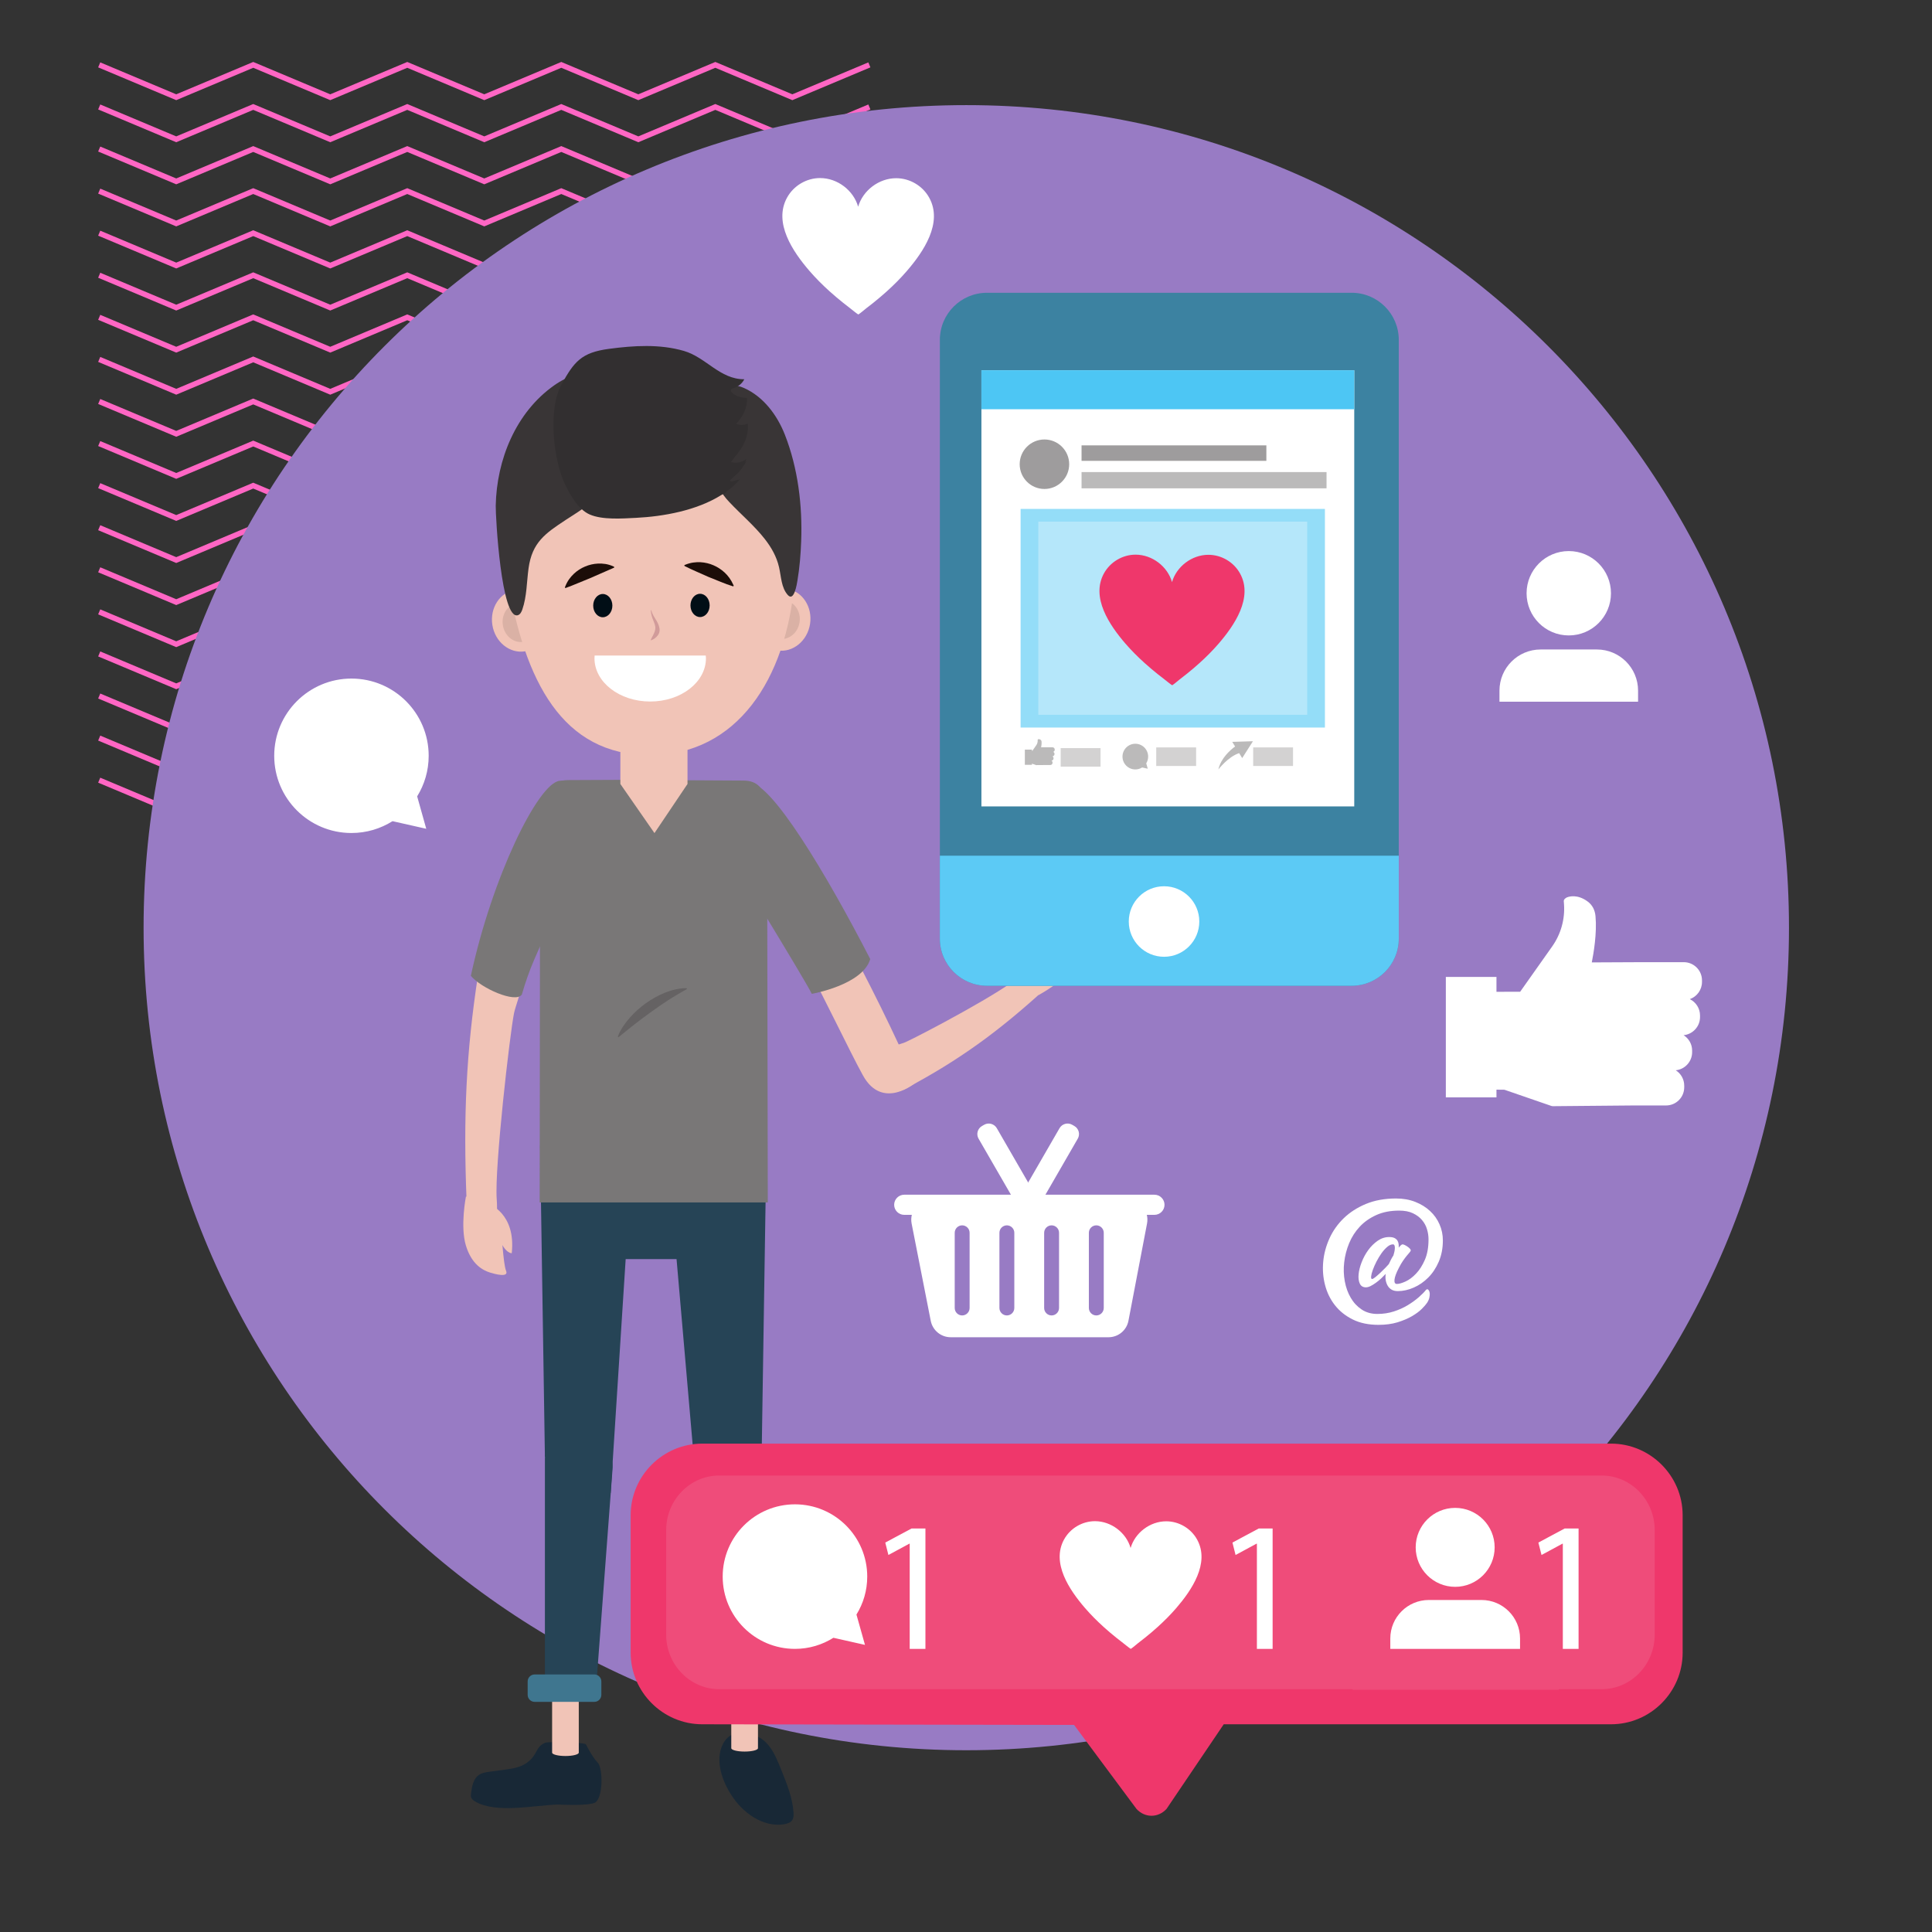 <?xml version="1.0" encoding="UTF-8"?> <svg xmlns="http://www.w3.org/2000/svg" xmlns:xlink="http://www.w3.org/1999/xlink" width="600" zoomAndPan="magnify" viewBox="0 0 450 450" height="600" preserveAspectRatio="xMidYMid meet"><rect x="0" y="0" width="450" height="450" fill="#333333" stroke="none"/> <defs> <clipPath id="e05217a879"> <path d="M 22.797 14.43 L 202.797 14.43 L 202.797 24 L 22.797 24 Z M 22.797 14.43 " clip-rule="nonzero"></path> </clipPath> <clipPath id="8839ca9b1b"> <path d="M 22.797 24 L 202.797 24 L 202.797 34 L 22.797 34 Z M 22.797 24 " clip-rule="nonzero"></path> </clipPath> <clipPath id="b80f7c8e18"> <path d="M 22.797 34 L 202.797 34 L 202.797 43 L 22.797 43 Z M 22.797 34 " clip-rule="nonzero"></path> </clipPath> <clipPath id="2e93d6b021"> <path d="M 22.797 43 L 202.797 43 L 202.797 53 L 22.797 53 Z M 22.797 43 " clip-rule="nonzero"></path> </clipPath> <clipPath id="d9d16b2a48"> <path d="M 22.797 53 L 202.797 53 L 202.797 63 L 22.797 63 Z M 22.797 53 " clip-rule="nonzero"></path> </clipPath> <clipPath id="00b5fb15d4"> <path d="M 22.797 63 L 202.797 63 L 202.797 73 L 22.797 73 Z M 22.797 63 " clip-rule="nonzero"></path> </clipPath> <clipPath id="cbd1bc99ec"> <path d="M 22.797 73 L 202.797 73 L 202.797 83 L 22.797 83 Z M 22.797 73 " clip-rule="nonzero"></path> </clipPath> <clipPath id="78f582cbdd"> <path d="M 22.797 83 L 202.797 83 L 202.797 92 L 22.797 92 Z M 22.797 83 " clip-rule="nonzero"></path> </clipPath> <clipPath id="e9362818ca"> <path d="M 22.797 92 L 202.797 92 L 202.797 102 L 22.797 102 Z M 22.797 92 " clip-rule="nonzero"></path> </clipPath> <clipPath id="4257c5b7d1"> <path d="M 22.797 102 L 202.797 102 L 202.797 112 L 22.797 112 Z M 22.797 102 " clip-rule="nonzero"></path> </clipPath> <clipPath id="f00a18ce81"> <path d="M 22.797 112 L 202.797 112 L 202.797 122 L 22.797 122 Z M 22.797 112 " clip-rule="nonzero"></path> </clipPath> <clipPath id="2d3f2d7580"> <path d="M 22.797 122 L 202.797 122 L 202.797 132 L 22.797 132 Z M 22.797 122 " clip-rule="nonzero"></path> </clipPath> <clipPath id="61e3b16af7"> <path d="M 22.797 132 L 202.797 132 L 202.797 141 L 22.797 141 Z M 22.797 132 " clip-rule="nonzero"></path> </clipPath> <clipPath id="1171ee272f"> <path d="M 22.797 141 L 202.797 141 L 202.797 151 L 22.797 151 Z M 22.797 141 " clip-rule="nonzero"></path> </clipPath> <clipPath id="476e9be39f"> <path d="M 22.797 151 L 202.797 151 L 202.797 161 L 22.797 161 Z M 22.797 151 " clip-rule="nonzero"></path> </clipPath> <clipPath id="25109c9524"> <path d="M 22.797 161 L 202.797 161 L 202.797 171 L 22.797 171 Z M 22.797 161 " clip-rule="nonzero"></path> </clipPath> <clipPath id="1dc8828ed6"> <path d="M 22.797 171 L 202.797 171 L 202.797 181 L 22.797 181 Z M 22.797 171 " clip-rule="nonzero"></path> </clipPath> <clipPath id="b0136ce59a"> <path d="M 22.797 181 L 202.797 181 L 202.797 189.93 L 22.797 189.93 Z M 22.797 181 " clip-rule="nonzero"></path> </clipPath> <clipPath id="e3c997d921"> <path d="M 33.441 24.414 L 416.691 24.414 L 416.691 408 L 33.441 408 Z M 33.441 24.414 " clip-rule="nonzero"></path> </clipPath> <clipPath id="64aa22e2a3"> <path d="M 167 403 L 185 403 L 185 425.664 L 167 425.664 Z M 167 403 " clip-rule="nonzero"></path> </clipPath> </defs> <g clip-path="url(#e05217a879)"> <path fill="#ff66c4" d="M 184.551 23.328 L 166.613 15.789 L 148.676 23.328 L 130.734 15.789 L 112.797 23.328 L 94.859 15.789 L 76.922 23.328 L 58.984 15.789 L 41.047 23.328 L 22.863 15.688 L 23.352 14.531 L 41.047 21.965 L 58.984 14.43 L 76.922 21.965 L 94.859 14.43 L 112.797 21.965 L 130.734 14.43 L 148.676 21.965 L 166.613 14.43 L 184.551 21.965 L 202.25 14.531 L 202.734 15.688 Z M 184.551 23.328 " fill-opacity="1" fill-rule="nonzero"></path> </g> <g clip-path="url(#8839ca9b1b)"> <path fill="#ff66c4" d="M 184.551 33.129 L 166.613 25.59 L 148.676 33.129 L 130.734 25.59 L 112.797 33.129 L 94.859 25.59 L 76.922 33.129 L 58.984 25.59 L 41.047 33.129 L 22.863 25.488 L 23.352 24.332 L 41.047 31.766 L 58.984 24.227 L 76.922 31.766 L 94.859 24.227 L 112.797 31.766 L 130.734 24.227 L 148.676 31.766 L 166.613 24.227 L 184.551 31.766 L 202.25 24.332 L 202.734 25.488 Z M 184.551 33.129 " fill-opacity="1" fill-rule="nonzero"></path> </g> <g clip-path="url(#b80f7c8e18)"> <path fill="#ff66c4" d="M 184.551 42.93 L 166.613 35.391 L 148.676 42.93 L 130.734 35.391 L 112.797 42.93 L 94.859 35.391 L 76.922 42.93 L 58.984 35.391 L 41.047 42.93 L 22.863 35.289 L 23.352 34.133 L 41.047 41.566 L 58.984 34.027 L 76.922 41.566 L 94.859 34.027 L 112.797 41.566 L 130.734 34.027 L 148.676 41.566 L 166.613 34.027 L 184.551 41.566 L 202.25 34.133 L 202.734 35.289 Z M 184.551 42.93 " fill-opacity="1" fill-rule="nonzero"></path> </g> <g clip-path="url(#2e93d6b021)"> <path fill="#ff66c4" d="M 184.551 52.73 L 166.613 45.191 L 148.676 52.73 L 130.734 45.191 L 112.797 52.73 L 94.859 45.191 L 76.922 52.73 L 58.984 45.191 L 41.047 52.73 L 22.863 45.09 L 23.352 43.934 L 41.047 51.367 L 58.984 43.828 L 76.922 51.367 L 94.859 43.828 L 112.797 51.367 L 130.734 43.828 L 148.676 51.367 L 166.613 43.828 L 184.551 51.367 L 202.25 43.934 L 202.734 45.09 Z M 184.551 52.73 " fill-opacity="1" fill-rule="nonzero"></path> </g> <g clip-path="url(#d9d16b2a48)"> <path fill="#ff66c4" d="M 184.551 62.531 L 166.613 54.992 L 148.676 62.531 L 130.734 54.992 L 112.797 62.531 L 94.859 54.992 L 76.922 62.531 L 58.984 54.992 L 41.047 62.531 L 22.863 54.891 L 23.352 53.73 L 41.047 61.168 L 58.984 53.629 L 76.922 61.168 L 94.859 53.629 L 112.797 61.168 L 130.734 53.629 L 148.676 61.168 L 166.613 53.629 L 184.551 61.168 L 202.25 53.73 L 202.734 54.891 Z M 184.551 62.531 " fill-opacity="1" fill-rule="nonzero"></path> </g> <g clip-path="url(#00b5fb15d4)"> <path fill="#ff66c4" d="M 184.551 72.328 L 166.613 64.793 L 148.676 72.328 L 130.734 64.793 L 112.797 72.328 L 94.859 64.793 L 76.922 72.328 L 58.984 64.793 L 41.047 72.328 L 22.863 64.691 L 23.352 63.531 L 41.047 70.969 L 58.984 63.43 L 76.922 70.969 L 94.859 63.43 L 112.797 70.969 L 130.734 63.43 L 148.676 70.969 L 166.613 63.43 L 184.551 70.969 L 202.25 63.531 L 202.734 64.691 Z M 184.551 72.328 " fill-opacity="1" fill-rule="nonzero"></path> </g> <g clip-path="url(#cbd1bc99ec)"> <path fill="#ff66c4" d="M 184.551 82.129 L 166.613 74.59 L 148.676 82.129 L 130.734 74.59 L 112.797 82.129 L 94.859 74.59 L 76.922 82.129 L 58.984 74.59 L 41.047 82.129 L 22.863 74.492 L 23.352 73.332 L 41.047 80.77 L 58.984 73.23 L 76.922 80.77 L 94.859 73.23 L 112.797 80.77 L 130.734 73.23 L 148.676 80.77 L 166.613 73.23 L 184.551 80.77 L 202.25 73.332 L 202.734 74.492 Z M 184.551 82.129 " fill-opacity="1" fill-rule="nonzero"></path> </g> <g clip-path="url(#78f582cbdd)"> <path fill="#ff66c4" d="M 184.551 91.93 L 166.613 84.391 L 148.676 91.93 L 130.734 84.391 L 112.797 91.93 L 94.859 84.391 L 76.922 91.93 L 58.984 84.391 L 41.047 91.93 L 22.863 84.293 L 23.352 83.133 L 41.047 90.57 L 58.984 83.031 L 76.922 90.57 L 94.859 83.031 L 112.797 90.57 L 130.734 83.031 L 148.676 90.57 L 166.613 83.031 L 184.551 90.57 L 202.25 83.133 L 202.734 84.293 Z M 184.551 91.93 " fill-opacity="1" fill-rule="nonzero"></path> </g> <g clip-path="url(#e9362818ca)"> <path fill="#ff66c4" d="M 184.551 101.73 L 166.613 94.191 L 148.676 101.73 L 130.734 94.191 L 112.797 101.73 L 94.859 94.191 L 76.922 101.73 L 58.984 94.191 L 41.047 101.73 L 22.863 94.09 L 23.352 92.934 L 41.047 100.367 L 58.984 92.828 L 76.922 100.367 L 94.859 92.828 L 112.797 100.367 L 130.734 92.828 L 148.676 100.367 L 166.613 92.828 L 184.551 100.367 L 202.25 92.934 L 202.734 94.09 Z M 184.551 101.73 " fill-opacity="1" fill-rule="nonzero"></path> </g> <g clip-path="url(#4257c5b7d1)"> <path fill="#ff66c4" d="M 184.551 111.531 L 166.613 103.992 L 148.676 111.531 L 130.734 103.992 L 112.797 111.531 L 94.859 103.992 L 76.922 111.531 L 58.984 103.992 L 41.047 111.531 L 22.863 103.891 L 23.352 102.734 L 41.047 110.168 L 58.984 102.629 L 76.922 110.168 L 94.859 102.629 L 112.797 110.168 L 130.734 102.629 L 148.676 110.168 L 166.613 102.629 L 184.551 110.168 L 202.25 102.734 L 202.734 103.891 Z M 184.551 111.531 " fill-opacity="1" fill-rule="nonzero"></path> </g> <g clip-path="url(#f00a18ce81)"> <path fill="#ff66c4" d="M 184.551 121.332 L 166.613 113.793 L 148.676 121.332 L 130.734 113.793 L 112.797 121.332 L 94.859 113.793 L 76.922 121.332 L 58.984 113.793 L 41.047 121.332 L 22.863 113.691 L 23.352 112.535 L 41.047 119.969 L 58.984 112.43 L 76.922 119.969 L 94.859 112.43 L 112.797 119.969 L 130.734 112.43 L 148.676 119.969 L 166.613 112.43 L 184.551 119.969 L 202.25 112.535 L 202.734 113.691 Z M 184.551 121.332 " fill-opacity="1" fill-rule="nonzero"></path> </g> <g clip-path="url(#2d3f2d7580)"> <path fill="#ff66c4" d="M 184.551 131.133 L 166.613 123.594 L 148.676 131.133 L 130.734 123.594 L 112.797 131.133 L 94.859 123.594 L 76.922 131.133 L 58.984 123.594 L 41.047 131.133 L 22.863 123.492 L 23.352 122.332 L 41.047 129.77 L 58.984 122.23 L 76.922 129.77 L 94.859 122.23 L 112.797 129.77 L 130.734 122.23 L 148.676 129.77 L 166.613 122.23 L 184.551 129.77 L 202.25 122.332 L 202.734 123.492 Z M 184.551 131.133 " fill-opacity="1" fill-rule="nonzero"></path> </g> <g clip-path="url(#61e3b16af7)"> <path fill="#ff66c4" d="M 184.551 140.934 L 166.613 133.395 L 148.676 140.934 L 130.734 133.395 L 112.797 140.934 L 94.859 133.395 L 76.922 140.934 L 58.984 133.395 L 41.047 140.934 L 22.863 133.293 L 23.352 132.133 L 41.047 139.57 L 58.984 132.031 L 76.922 139.57 L 94.859 132.031 L 112.797 139.57 L 130.734 132.031 L 148.676 139.57 L 166.613 132.031 L 184.551 139.57 L 202.25 132.133 L 202.734 133.293 Z M 184.551 140.934 " fill-opacity="1" fill-rule="nonzero"></path> </g> <g clip-path="url(#1171ee272f)"> <path fill="#ff66c4" d="M 184.551 150.73 L 166.613 143.191 L 148.676 150.73 L 130.734 143.191 L 112.797 150.73 L 94.859 143.191 L 76.922 150.73 L 58.984 143.191 L 41.047 150.73 L 22.863 143.094 L 23.352 141.934 L 41.047 149.371 L 58.984 141.832 L 76.922 149.371 L 94.859 141.832 L 112.797 149.371 L 130.734 141.832 L 148.676 149.371 L 166.613 141.832 L 184.551 149.371 L 202.25 141.934 L 202.734 143.094 Z M 184.551 150.73 " fill-opacity="1" fill-rule="nonzero"></path> </g> <g clip-path="url(#476e9be39f)"> <path fill="#ff66c4" d="M 184.551 160.531 L 166.613 152.992 L 148.676 160.531 L 130.734 152.992 L 112.797 160.531 L 94.859 152.992 L 76.922 160.531 L 58.984 152.992 L 41.047 160.531 L 22.863 152.895 L 23.352 151.734 L 41.047 159.172 L 58.984 151.633 L 76.922 159.172 L 94.859 151.633 L 112.797 159.172 L 130.734 151.633 L 148.676 159.172 L 166.613 151.633 L 184.551 159.172 L 202.25 151.734 L 202.734 152.895 Z M 184.551 160.531 " fill-opacity="1" fill-rule="nonzero"></path> </g> <g clip-path="url(#25109c9524)"> <path fill="#ff66c4" d="M 184.551 170.332 L 166.613 162.793 L 148.676 170.332 L 130.734 162.793 L 112.797 170.332 L 94.859 162.793 L 76.922 170.332 L 58.984 162.793 L 41.047 170.332 L 22.863 162.691 L 23.352 161.535 L 41.047 168.969 L 58.984 161.434 L 76.922 168.969 L 94.859 161.434 L 112.797 168.969 L 130.734 161.434 L 148.676 168.969 L 166.613 161.434 L 184.551 168.969 L 202.25 161.535 L 202.734 162.691 Z M 184.551 170.332 " fill-opacity="1" fill-rule="nonzero"></path> </g> <g clip-path="url(#1dc8828ed6)"> <path fill="#ff66c4" d="M 184.551 180.133 L 166.613 172.594 L 148.676 180.133 L 130.734 172.594 L 112.797 180.133 L 94.859 172.594 L 76.922 180.133 L 58.984 172.594 L 41.047 180.133 L 22.863 172.492 L 23.352 171.336 L 41.047 178.77 L 58.984 171.23 L 76.922 178.77 L 94.859 171.23 L 112.797 178.77 L 130.734 171.23 L 148.676 178.77 L 166.613 171.23 L 184.551 178.77 L 202.25 171.336 L 202.734 172.492 Z M 184.551 180.133 " fill-opacity="1" fill-rule="nonzero"></path> </g> <g clip-path="url(#b0136ce59a)"> <path fill="#ff66c4" d="M 184.551 189.934 L 166.613 182.395 L 148.676 189.934 L 130.734 182.395 L 112.797 189.934 L 94.859 182.395 L 76.922 189.934 L 58.984 182.395 L 41.047 189.934 L 22.863 182.293 L 23.352 181.137 L 41.047 188.57 L 58.984 181.031 L 76.922 188.57 L 94.859 181.031 L 112.797 188.57 L 130.734 181.031 L 148.676 188.57 L 166.613 181.031 L 184.551 188.57 L 202.25 181.137 L 202.734 182.293 Z M 184.551 189.934 " fill-opacity="1" fill-rule="nonzero"></path> </g> <g clip-path="url(#e3c997d921)"> <path fill="#987bc4" d="M 225.066 407.664 C 119.238 407.664 33.445 321.887 33.445 216.078 C 33.445 110.262 119.238 24.484 225.066 24.484 C 330.895 24.484 416.688 110.262 416.688 216.078 C 416.688 321.887 330.895 407.664 225.066 407.664 " fill-opacity="1" fill-rule="nonzero"></path> </g> <path fill="#182836" d="M 126.48 406.172 C 125.098 406.945 125.012 408.273 123.859 409.562 C 122.238 411.375 120.281 411.816 117.934 412.141 C 116.617 412.316 115.301 412.5 113.984 412.68 C 113.164 412.789 112.309 412.914 111.621 413.367 C 110.242 414.258 109.918 416.09 109.715 417.715 C 109.676 418.035 109.637 418.363 109.742 418.668 C 109.879 419.074 110.258 419.355 110.629 419.574 C 115.539 422.496 124.383 420.473 129.93 420.312 C 129.93 420.312 136.34 420.68 138.422 419.945 C 140.504 419.207 140.504 411.844 139.223 410.555 C 137.941 409.27 136.496 406.324 136.496 406.324 C 136.23 405.781 127.867 405.625 127.094 405.895 C 126.867 405.977 126.66 406.07 126.48 406.172 " fill-opacity="1" fill-rule="nonzero"></path> <path fill="#f1c4b7" d="M 134.809 395.191 L 128.598 395.191 L 128.598 408.219 C 128.598 408.652 129.988 409.008 131.703 409.008 C 133.422 409.008 134.809 408.652 134.809 408.219 L 134.809 395.191 " fill-opacity="1" fill-rule="nonzero"></path> <g clip-path="url(#64aa22e2a3)"> <path fill="#182836" d="M 167.922 412.676 C 168.414 414.641 169.336 416.547 170.344 418.109 C 173.016 422.27 177.715 425.652 182.605 424.91 C 183.363 424.789 184.176 424.527 184.57 423.871 C 184.863 423.387 184.867 422.789 184.828 422.227 C 184.613 418.824 183.328 415.594 182.051 412.43 C 180.258 407.992 178.754 404.16 173.27 403.617 C 172.551 403.547 171.812 403.562 171.117 403.77 C 169.938 404.133 168.988 405.062 168.414 406.156 C 167.371 408.164 167.375 410.461 167.922 412.676 " fill-opacity="1" fill-rule="nonzero"></path> </g> <path fill="#264456" d="M 155.289 266.848 L 162.293 347.543 L 177.395 339.555 L 178.52 266.848 L 155.289 266.848 " fill-opacity="1" fill-rule="nonzero"></path> <path fill="#264456" d="M 166.02 393.613 L 177.582 393.613 L 177.582 340.973 C 177.582 337.625 175.523 335.043 173.211 335.504 L 165.223 337.086 C 163.125 337.5 161.652 340.277 161.934 343.293 L 166.02 393.613 " fill-opacity="1" fill-rule="nonzero"></path> <path fill="#264456" d="M 167.105 293.27 L 138.68 293.27 C 132.707 293.27 127.824 288.387 127.824 282.418 L 127.824 278.094 C 127.824 272.125 132.707 267.242 138.68 267.242 L 167.105 267.242 C 173.074 267.242 177.957 272.125 177.957 278.094 L 177.957 282.418 C 177.957 288.387 173.074 293.27 167.105 293.27 " fill-opacity="1" fill-rule="nonzero"></path> <path fill="#264456" d="M 125.801 266.848 L 126.918 339.258 L 142.238 347.742 L 147.426 266.848 L 125.801 266.848 " fill-opacity="1" fill-rule="nonzero"></path> <path fill="#264456" d="M 138.703 394.996 L 142.668 342.227 C 142.891 339.59 141.633 337.176 139.84 336.82 L 130.672 334.961 C 128.691 334.555 126.918 336.824 126.918 339.766 L 126.918 394.996 L 138.703 394.996 " fill-opacity="1" fill-rule="nonzero"></path> <path fill="#3f768f" d="M 138.434 396.395 L 124.531 396.395 C 123.633 396.395 122.902 395.664 122.902 394.762 L 122.902 391.648 C 122.902 390.746 123.633 390.012 124.531 390.012 L 138.434 390.012 C 139.336 390.012 140.066 390.746 140.066 391.648 L 140.066 394.762 C 140.066 395.664 139.336 396.395 138.434 396.395 " fill-opacity="1" fill-rule="nonzero"></path> <path fill="#f1c4b7" d="M 176.547 394.156 L 170.328 394.156 L 170.328 407.176 L 170.336 407.176 L 170.328 407.184 C 170.328 407.621 171.723 407.973 173.441 407.973 C 175.156 407.973 176.547 407.621 176.547 407.184 L 176.543 407.176 L 176.547 407.176 L 176.547 394.156 " fill-opacity="1" fill-rule="nonzero"></path> <path fill="#3f768f" d="M 180.168 395.363 L 166.27 395.363 C 165.363 395.363 164.637 394.629 164.637 393.727 L 164.637 390.613 C 164.637 389.711 165.363 388.98 166.27 388.98 L 180.168 388.98 C 181.07 388.98 181.805 389.711 181.805 390.613 L 181.805 393.727 C 181.805 394.629 181.07 395.363 180.168 395.363 " fill-opacity="1" fill-rule="nonzero"></path> <path fill="#f1c4b7" d="M 120.633 227.75 C 120.961 228.664 121.059 228.055 121.258 229.016 C 121.609 230.746 120.082 234.238 119.73 235.973 C 118.746 240.836 115.168 272.082 115.691 279.219 C 116.652 292.234 108.672 279.586 108.672 279.586 C 107.895 260.086 108.566 245.129 111.344 227.09 C 112.535 219.332 117.562 220.383 120.391 227.125 C 120.48 227.332 120.562 227.543 120.633 227.75 " fill-opacity="1" fill-rule="nonzero"></path> <path fill="#f1c4b7" d="M 113.816 280.41 C 113.816 280.41 120.219 282.582 119.195 291.895 C 119.195 291.895 117.664 292.043 116.184 288.285 C 115.125 285.602 114.305 283.309 113.969 281.809 C 113.836 281.203 113.777 280.727 113.816 280.41 " fill-opacity="1" fill-rule="nonzero"></path> <path fill="#f1c4b7" d="M 108.527 278.684 C 108.527 278.684 107.156 285.617 108.516 290.109 C 109.875 294.598 112.555 295.91 114.137 296.402 C 115.211 296.734 118.574 297.672 117.875 295.996 C 117.176 294.32 116.879 286.75 116.523 284.828 C 116.168 282.906 113.832 280.113 113.312 280.004 C 112.793 279.891 108.527 278.684 108.527 278.684 " fill-opacity="1" fill-rule="nonzero"></path> <path fill="#797777" d="M 121.508 231.699 C 120.012 233.699 112.039 230.168 109.672 227.289 C 114.598 204.363 125.305 182.461 130.32 181.871 C 138.129 180.953 139.488 193.281 139.488 193.281 C 139.488 193.281 129.543 211.547 124.363 223.672 C 123.277 226.203 122.344 228.895 121.543 231.66 L 121.508 231.699 " fill-opacity="1" fill-rule="nonzero"></path> <path fill="#797777" d="M 173.156 181.809 L 143.949 181.645 L 132.23 181.699 C 125.41 181.699 125.793 191.66 125.793 198.484 L 125.699 280.066 L 178.832 280.066 L 178.684 196.902 C 178.684 190.078 179.977 181.809 173.156 181.809 " fill-opacity="1" fill-rule="nonzero"></path> <path fill="#f1c4b7" d="M 160.133 182.605 L 152.438 194.043 L 144.496 182.605 L 144.496 167.578 L 160.133 167.578 L 160.133 182.605 " fill-opacity="1" fill-rule="nonzero"></path> <path fill="#f1c4b7" d="M 127.578 143.535 C 128.199 147.496 125.812 151.16 122.254 151.715 C 118.691 152.273 115.297 149.52 114.68 145.562 C 114.055 141.605 116.441 137.945 120 137.383 C 123.562 136.824 126.957 139.578 127.578 143.535 " fill-opacity="1" fill-rule="nonzero"></path> <path fill="#dab1a5" d="M 125.266 144.348 C 125.656 146.844 124.152 149.152 121.906 149.504 C 119.656 149.859 117.52 148.125 117.129 145.629 C 116.73 143.125 118.238 140.82 120.488 140.469 C 122.73 140.109 124.875 141.852 125.266 144.348 " fill-opacity="1" fill-rule="nonzero"></path> <path fill="#f1c4b7" d="M 175.77 143.32 C 175.152 147.277 177.535 150.941 181.098 151.5 C 184.656 152.059 188.051 149.305 188.676 145.348 C 189.293 141.387 186.91 137.723 183.348 137.168 C 179.781 136.609 176.395 139.363 175.77 143.32 " fill-opacity="1" fill-rule="nonzero"></path> <path fill="#dab1a5" d="M 178.215 143.703 C 177.828 146.16 179.312 148.438 181.523 148.785 C 183.738 149.133 185.844 147.422 186.23 144.961 C 186.617 142.504 185.133 140.23 182.922 139.883 C 180.707 139.535 178.602 141.246 178.215 143.703 " fill-opacity="1" fill-rule="nonzero"></path> <path fill="#f1c4b7" d="M 185.062 135.648 C 183.105 158.133 171.691 175.887 151.324 175.887 C 130.949 175.887 122.164 158.566 118.242 134.914 C 114.801 114.125 131.387 97.488 151.762 97.488 C 172.133 97.488 186.891 114.652 185.062 135.648 " fill-opacity="1" fill-rule="nonzero"></path> <path fill="#ffffff" d="M 138.5 152.688 C 138.488 152.898 138.465 153.105 138.465 153.32 C 138.465 158.887 144.277 163.398 151.449 163.398 C 158.617 163.398 164.43 158.887 164.43 153.32 C 164.43 153.105 164.402 152.898 164.387 152.688 L 138.5 152.688 " fill-opacity="1" fill-rule="nonzero"></path> <path fill="#393536" d="M 139.648 86.75 C 135.672 86.492 132.371 87.438 129.078 89.758 C 120.133 96.059 115.68 107.074 115.465 117.77 C 115.418 120.254 116.75 144.602 120.641 143.285 C 121.191 143.098 121.477 142.496 121.668 141.945 C 122.715 138.891 122.672 135.594 123.105 132.398 C 123.938 126.328 127.004 124.242 131.793 121.082 C 134.641 119.211 137.59 117.586 139.664 114.809 C 146.117 106.164 141.961 96.18 139.668 86.754 L 139.648 86.75 " fill-opacity="1" fill-rule="nonzero"></path> <path fill="#393536" d="M 178.129 125.539 C 179.668 127.504 180.883 129.641 181.449 132.098 C 181.965 134.332 181.961 136.867 183.488 138.582 C 184.98 140.258 185.613 135.961 185.742 135.215 C 186.25 132.211 186.5 129.105 186.609 126.07 C 186.926 117.758 185.863 109.023 182.809 101.242 C 181.008 96.66 177.824 92.41 173.332 90.387 C 172.379 89.961 171.27 89.641 170.316 90.07 C 169.297 90.527 168.809 91.695 168.543 92.785 C 167.828 95.691 168.875 98.047 169.141 100.844 C 169.34 102.98 169.121 105.465 168.582 107.543 C 168.051 109.594 167.027 111.414 167.672 113.605 C 168.051 114.906 168.961 115.977 169.887 116.957 C 172.578 119.812 175.738 122.477 178.129 125.539 " fill-opacity="1" fill-rule="nonzero"></path> <path fill="#322f30" d="M 171.492 110.531 C 172.094 110.016 172.613 109.406 173.023 108.727 C 173.383 108.23 173.723 107.715 174.023 107.18 C 173.922 107.359 173.754 107.52 173.555 107.672 C 173.656 107.426 173.746 107.168 173.824 106.91 C 172.836 107.699 171.465 107.969 170.25 107.625 C 171.145 106.344 172.293 105.188 173.035 103.785 C 173.875 102.211 174.383 100.402 174.156 98.633 C 173.348 99.094 172.297 99.109 171.473 98.676 C 172.984 97.184 174.152 94.855 173.965 92.699 C 172.723 92.629 171.461 92.398 170.5 91.461 C 170.34 91.301 170.176 91.086 170.227 90.863 C 170.293 90.582 170.625 90.477 170.902 90.395 C 171.953 90.074 172.863 89.316 173.363 88.336 C 167.66 88.359 164.484 83.25 159.297 81.738 C 153.664 80.105 147.656 80.48 141.844 81.254 C 135.465 82.102 133.703 84.195 130.73 89.672 C 127.562 95.492 128.945 107.312 131.625 112.871 C 132.828 115.359 134.684 118.66 137.344 119.828 C 140.316 121.133 144.977 120.773 148.141 120.617 C 154.484 120.301 162.246 118.93 168.016 115.297 C 168.418 115.082 168.828 114.875 169.23 114.652 L 168.996 114.648 C 170.234 113.77 171.367 112.785 172.352 111.66 C 171.75 111.809 171.145 111.957 170.543 112.105 C 170.414 112.137 170.273 112.164 170.16 112.098 C 170.051 112.039 170.02 111.941 170.039 111.832 C 170.551 111.426 171.031 110.992 171.492 110.531 " fill-opacity="1" fill-rule="nonzero"></path> <path fill="#010e16" d="M 163.059 143.723 C 161.824 143.723 160.824 142.512 160.824 141.016 C 160.824 139.516 161.824 138.305 163.059 138.305 C 164.293 138.305 165.293 139.516 165.293 141.016 C 165.293 142.512 164.293 143.723 163.059 143.723 " fill-opacity="1" fill-rule="nonzero"></path> <path fill="#010e16" d="M 140.398 143.77 C 139.168 143.77 138.168 142.559 138.168 141.062 C 138.168 139.562 139.168 138.352 140.398 138.352 C 141.633 138.352 142.633 139.562 142.633 141.062 C 142.633 142.559 141.633 143.77 140.398 143.77 " fill-opacity="1" fill-rule="nonzero"></path> <path fill="#1c0d08" d="M 131.621 136.688 C 132.141 135.32 132.863 134.418 133.652 133.656 C 134.441 132.914 135.32 132.355 136.262 131.961 C 137.207 131.559 138.215 131.32 139.312 131.266 C 140.402 131.234 141.574 131.328 142.918 131.949 L 143.016 131.992 L 143.074 132.164 L 143.008 132.23 L 137.414 134.68 L 133.172 136.414 L 131.742 136.957 L 131.578 136.887 L 131.578 136.797 L 131.621 136.688 " fill-opacity="1" fill-rule="nonzero"></path> <path fill="#1c0d08" d="M 159.562 131.559 C 160.914 131.004 162.062 130.906 163.156 130.949 C 164.23 131.012 165.238 131.254 166.164 131.656 C 167.098 132.055 167.965 132.609 168.762 133.336 C 169.555 134.078 170.258 134.973 170.836 136.285 L 170.887 136.398 L 170.824 136.562 L 170.738 136.566 C 170.246 136.418 169.762 136.246 169.277 136.082 L 167.852 135.52 L 165.012 134.375 L 162.215 133.133 L 160.82 132.504 L 159.441 131.832 L 159.391 131.664 L 159.453 131.602 L 159.562 131.559 " fill-opacity="1" fill-rule="nonzero"></path> <path fill="#d19b9a" d="M 151.688 142.141 C 151.871 142.762 152.133 143.332 152.477 143.863 C 152.801 144.406 153.191 144.953 153.426 145.641 C 153.535 145.996 153.633 146.324 153.641 146.746 C 153.641 147.156 153.5 147.559 153.297 147.871 C 152.867 148.5 152.297 148.902 151.637 149.145 L 151.566 149.109 L 151.566 149.066 C 151.832 148.414 152.188 147.891 152.383 147.375 C 152.48 147.129 152.555 146.898 152.605 146.668 C 152.652 146.441 152.664 146.125 152.609 145.855 C 152.512 145.293 152.234 144.715 152 144.094 C 151.777 143.469 151.605 142.812 151.586 142.156 L 151.633 142.102 L 151.688 142.141 " fill-opacity="1" fill-rule="nonzero"></path> <path fill="#656263" d="M 143.895 241.422 C 144.578 239.711 145.578 238.32 146.684 237.047 C 147.797 235.785 149.047 234.672 150.402 233.695 C 151.758 232.723 153.23 231.895 154.801 231.246 C 156.383 230.625 158.07 230.16 159.906 230.16 L 160.016 230.367 C 159.305 230.77 158.586 231.148 157.895 231.578 C 157.184 231.984 156.496 232.422 155.809 232.852 C 154.441 233.73 153.098 234.656 151.785 235.613 C 150.457 236.559 149.145 237.527 147.863 238.535 C 147.223 239.035 146.582 239.543 145.949 240.059 C 145.309 240.562 144.676 241.078 144.051 241.598 L 143.895 241.422 " fill-opacity="1" fill-rule="nonzero"></path> <path fill="#f1c4b7" d="M 187.703 220.789 C 187.57 221.512 187.355 221.117 187.355 221.836 C 187.359 223.137 188.344 226.039 189.027 227.145 C 190.945 230.246 198.055 245.195 201.016 250.52 C 205.602 258.777 213.297 252.148 213.297 252.148 C 208.266 240.457 202.41 228.82 196.129 217.078 C 193.43 212.027 189.18 214.824 187.809 220.289 C 187.77 220.453 187.73 220.621 187.703 220.789 " fill-opacity="1" fill-rule="nonzero"></path> <path fill="#f1c4b7" d="M 205.531 246 C 205.859 245.305 205.441 245.523 205.879 244.906 C 206.664 243.797 209.691 243.297 210.93 242.73 C 214.41 241.145 234.309 230.691 238.164 226.844 C 245.191 219.832 243.543 230.246 243.543 230.246 C 232.602 240.25 223.395 246.941 211.043 253.492 C 205.738 256.312 203.16 251.922 205.316 246.484 C 205.391 246.316 205.457 246.156 205.531 246 " fill-opacity="1" fill-rule="nonzero"></path> <path fill="#f1c4b7" d="M 239.891 226.586 C 239.891 226.586 237.504 220.266 245.352 215.145 C 245.352 215.145 246.434 216.223 244.473 219.758 C 243.074 222.281 241.82 224.371 240.871 225.582 C 240.492 226.07 240.16 226.414 239.891 226.586 " fill-opacity="1" fill-rule="nonzero"></path> <path fill="#f1c4b7" d="M 241.914 231.77 C 241.914 231.77 248.141 228.43 250.75 224.523 C 253.355 220.621 252.668 217.719 252.043 216.188 C 251.617 215.145 250.211 211.957 249.355 213.555 C 248.504 215.16 242.844 220.199 241.586 221.695 C 240.324 223.184 239.656 226.766 239.898 227.238 C 240.141 227.711 241.914 231.77 241.914 231.77 " fill-opacity="1" fill-rule="nonzero"></path> <path fill="#797777" d="M 202.695 223.383 C 192.434 203.457 179.668 182.242 174.613 182.328 C 166.758 182.469 167.066 194.871 167.066 194.871 C 167.066 194.871 187.91 228.855 189.078 231.484 C 189.094 231.492 200.953 229.41 202.695 223.383 " fill-opacity="1" fill-rule="nonzero"></path> <path fill="#3c82a1" d="M 314.82 229.605 L 229.895 229.605 C 223.828 229.605 218.91 224.691 218.91 218.625 L 218.91 79.172 C 218.91 73.105 223.828 68.191 229.895 68.191 L 314.82 68.191 C 320.887 68.191 325.801 73.105 325.801 79.172 L 325.801 218.625 C 325.801 224.691 320.887 229.605 314.82 229.605 " fill-opacity="1" fill-rule="nonzero"></path> <path fill="#5ccaf5" d="M 218.91 199.312 L 218.91 218.625 C 218.91 224.691 223.828 229.605 229.895 229.605 L 314.82 229.605 C 320.887 229.605 325.801 224.691 325.801 218.625 L 325.801 199.312 L 218.91 199.312 " fill-opacity="1" fill-rule="nonzero"></path> <path fill="#ffffff" d="M 279.34 214.637 C 279.34 219.172 275.664 222.852 271.129 222.852 C 266.59 222.852 262.914 219.172 262.914 214.637 C 262.914 210.102 266.59 206.426 271.129 206.426 C 275.664 206.426 279.34 210.102 279.34 214.637 " fill-opacity="1" fill-rule="nonzero"></path> <path fill="#ffffff" d="M 315.43 187.828 L 228.59 187.828 L 228.59 86.242 L 315.43 86.242 L 315.43 187.828 " fill-opacity="1" fill-rule="nonzero"></path> <path fill="#4dc6f4" d="M 315.43 95.32 L 228.59 95.32 L 228.59 86.242 L 315.43 86.242 L 315.43 95.32 " fill-opacity="1" fill-rule="nonzero"></path> <path fill="#94ddf8" d="M 308.598 169.461 L 237.719 169.461 L 237.719 118.535 L 308.598 118.535 L 308.598 169.461 " fill-opacity="1" fill-rule="nonzero"></path> <path fill="#b5e7fa" d="M 304.473 166.492 L 241.844 166.492 L 241.844 121.5 L 304.473 121.5 L 304.473 166.492 " fill-opacity="1" fill-rule="nonzero"></path> <path fill="#9e9c9d" d="M 249.035 108.125 C 249.035 111.309 246.449 113.891 243.27 113.891 C 240.086 113.891 237.504 111.309 237.504 108.125 C 237.504 104.945 240.086 102.363 243.27 102.363 C 246.449 102.363 249.035 104.945 249.035 108.125 " fill-opacity="1" fill-rule="nonzero"></path> <path fill="#9e9c9d" d="M 294.961 107.34 L 251.914 107.34 L 251.914 103.734 L 294.961 103.734 L 294.961 107.34 " fill-opacity="1" fill-rule="nonzero"></path> <path fill="#bbbaba" d="M 308.977 113.742 L 251.914 113.742 L 251.914 109.957 L 308.977 109.957 L 308.977 113.742 " fill-opacity="1" fill-rule="nonzero"></path> <path fill="#bbbaba" d="M 266.98 177.793 C 267.262 177.336 267.426 176.797 267.426 176.227 C 267.426 174.574 266.086 173.234 264.438 173.234 C 262.785 173.234 261.449 174.574 261.449 176.227 C 261.449 177.875 262.785 179.215 264.438 179.215 C 265.023 179.215 265.566 179.043 266.027 178.758 L 267.336 179.047 L 266.98 177.793 " fill-opacity="1" fill-rule="nonzero"></path> <path fill="#bbbaba" d="M 245.668 174.629 L 245.668 174.582 C 245.668 174.297 245.438 174.059 245.145 174.059 L 243.934 174.059 L 242.496 174.066 C 242.543 173.812 242.645 173.227 242.602 172.734 C 242.586 172.555 242.512 172.41 242.379 172.316 C 242.078 172.09 241.832 172.176 241.816 172.184 L 241.688 172.297 L 241.695 172.387 C 241.723 172.82 241.605 173.25 241.352 173.602 L 240.434 174.91 L 240.367 174.91 L 240.367 174.602 L 238.707 174.602 L 238.707 178.137 L 240.367 178.137 L 240.367 177.871 L 241.332 178.203 L 241.367 178.207 L 241.371 178.207 L 243.688 178.188 L 244.637 178.188 C 244.922 178.188 245.16 177.957 245.16 177.664 L 245.16 177.617 C 245.16 177.434 245.059 177.27 244.91 177.176 C 245.18 177.152 245.387 176.926 245.387 176.656 L 245.387 176.609 C 245.387 176.422 245.289 176.254 245.141 176.164 C 245.406 176.137 245.613 175.91 245.613 175.641 L 245.613 175.598 C 245.613 175.387 245.492 175.211 245.316 175.125 C 245.523 175.055 245.668 174.859 245.668 174.629 " fill-opacity="1" fill-rule="nonzero"></path> <path fill="#bbbaba" d="M 291.836 172.648 L 287.012 172.793 L 287.676 173.871 C 286.551 174.695 284.383 176.582 283.781 179.215 C 283.781 179.215 286.051 176.25 288.625 175.418 L 289.332 176.574 L 291.836 172.648 " fill-opacity="1" fill-rule="nonzero"></path> <path fill="#d3d2d2" d="M 256.336 178.57 L 247.051 178.57 L 247.051 174.25 L 256.336 174.25 L 256.336 178.57 " fill-opacity="1" fill-rule="nonzero"></path> <path fill="#d3d2d2" d="M 278.598 178.414 L 269.309 178.414 L 269.309 174.086 L 278.598 174.086 L 278.598 178.414 " fill-opacity="1" fill-rule="nonzero"></path> <path fill="#d3d2d2" d="M 301.172 178.414 L 291.887 178.414 L 291.887 174.086 L 301.172 174.086 L 301.172 178.414 " fill-opacity="1" fill-rule="nonzero"></path> <path fill="#ef376b" d="M 288.832 133.574 C 287.367 130.918 284.5 129.223 281.461 129.223 C 277.578 129.223 274.023 131.98 272.984 135.582 C 271.961 131.965 268.391 129.191 264.504 129.191 C 261.465 129.191 258.602 130.887 257.133 133.547 C 254.031 139.172 258.461 145.637 262.082 149.848 C 263.484 151.473 265.008 152.992 266.602 154.43 C 267.574 155.305 268.57 156.145 269.582 156.961 C 270.121 157.395 270.664 157.82 271.215 158.234 C 271.441 158.406 272.777 159.5 273.027 159.613 C 273.453 159.363 274.52 158.434 274.75 158.262 C 275.297 157.848 275.84 157.422 276.379 156.988 C 277.398 156.176 278.395 155.332 279.359 154.461 C 280.957 153.02 282.477 151.5 283.879 149.871 C 287.5 145.664 291.934 139.199 288.832 133.574 " fill-opacity="1" fill-rule="nonzero"></path> <path fill="#ffffff" d="M 238.789 282.117 L 238.281 281.824 C 237.25 281.227 236.898 279.91 237.488 278.879 L 246.789 262.773 C 247.387 261.742 248.711 261.391 249.734 261.98 L 250.25 262.277 C 251.273 262.867 251.629 264.191 251.035 265.215 L 241.734 281.328 C 241.137 282.355 239.812 282.711 238.789 282.117 " fill-opacity="1" fill-rule="nonzero"></path> <path fill="#ffffff" d="M 240.172 282.117 L 240.688 281.824 C 241.711 281.227 242.062 279.91 241.473 278.879 L 232.172 262.773 C 231.574 261.742 230.25 261.391 229.227 261.98 L 228.715 262.277 C 227.688 262.867 227.336 264.191 227.926 265.215 L 237.23 281.328 C 237.82 282.355 239.148 282.711 240.172 282.117 " fill-opacity="1" fill-rule="nonzero"></path> <path fill="#ffffff" d="M 257.086 304.652 C 257.086 305.609 256.305 306.391 255.352 306.391 C 254.398 306.391 253.617 305.609 253.617 304.652 L 253.617 287.141 C 253.617 286.188 254.398 285.406 255.352 285.406 C 256.305 285.406 257.086 286.188 257.086 287.141 Z M 246.672 304.652 C 246.672 305.609 245.887 306.391 244.938 306.391 C 243.984 306.391 243.203 305.609 243.203 304.652 L 243.203 287.141 C 243.203 286.188 243.984 285.406 244.938 285.406 C 245.887 285.406 246.672 286.188 246.672 287.141 Z M 236.254 304.652 C 236.254 305.609 235.473 306.391 234.52 306.391 C 233.566 306.391 232.785 305.609 232.785 304.652 L 232.785 287.141 C 232.785 286.188 233.566 285.406 234.52 285.406 C 235.473 285.406 236.254 286.188 236.254 287.141 Z M 225.84 304.652 C 225.84 305.609 225.059 306.391 224.105 306.391 C 223.152 306.391 222.371 305.609 222.371 304.652 L 222.371 287.141 C 222.371 286.188 223.152 285.406 224.105 285.406 C 225.059 285.406 225.84 286.188 225.84 287.141 Z M 262.523 279.355 L 216.98 279.355 C 214 279.355 211.766 282.074 212.336 285 L 216.789 307.648 C 217.23 309.867 219.172 311.469 221.438 311.469 L 258.195 311.469 C 260.465 311.469 262.418 309.855 262.84 307.625 L 267.168 284.977 C 267.727 282.059 265.492 279.355 262.523 279.355 " fill-opacity="1" fill-rule="nonzero"></path> <path fill="#ffffff" d="M 268.895 282.961 L 210.609 282.961 C 209.32 282.961 208.266 281.91 208.266 280.617 C 208.266 279.332 209.32 278.273 210.609 278.273 L 268.895 278.273 C 270.184 278.273 271.238 279.332 271.238 280.617 C 271.238 281.91 270.184 282.961 268.895 282.961 " fill-opacity="1" fill-rule="nonzero"></path> <path fill="#ffffff" d="M 241.105 280.352 C 241.105 281.094 240.5 281.699 239.75 281.699 C 239.004 281.699 238.398 281.094 238.398 280.352 C 238.398 279.598 239.004 278.992 239.75 278.992 C 240.5 278.992 241.105 279.598 241.105 280.352 " fill-opacity="1" fill-rule="nonzero"></path> <path fill="#ffffff" d="M 396.426 228.719 L 396.426 228.348 C 396.426 226.008 394.527 224.109 392.184 224.109 L 382.406 224.109 L 370.758 224.164 C 371.172 222.098 371.988 217.367 371.625 213.402 C 371.492 211.938 370.883 210.789 369.812 209.992 C 367.383 208.18 365.426 208.883 365.254 208.918 C 364.836 208.996 364.207 209.441 364.234 209.871 L 364.285 210.59 C 364.535 214.086 363.566 217.559 361.547 220.422 L 354.074 230.996 L 346.52 231.016 L 346.52 253.781 L 350.402 253.82 L 361.375 257.605 L 361.652 257.652 L 361.66 257.652 L 380.426 257.484 L 388.055 257.484 C 390.395 257.484 392.289 255.59 392.289 253.246 L 392.289 252.875 C 392.289 251.367 391.504 250.039 390.312 249.289 C 392.449 249.078 394.129 247.266 394.129 245.074 L 394.129 244.699 C 394.129 243.191 393.336 241.863 392.145 241.117 C 394.289 240.902 395.969 239.09 395.969 236.895 L 395.969 236.523 C 395.969 234.855 394.996 233.406 393.594 232.719 C 395.238 232.137 396.426 230.562 396.426 228.719 " fill-opacity="1" fill-rule="nonzero"></path> <path fill="#ffffff" d="M 348.555 255.598 L 336.762 255.598 L 336.762 227.547 L 348.555 227.547 L 348.555 255.598 " fill-opacity="1" fill-rule="nonzero"></path> <path fill="#ef376b" d="M 375.234 336.246 L 163.578 336.246 C 154.402 336.246 146.891 343.75 146.891 352.926 L 146.891 384.938 C 146.891 394.113 154.402 401.617 163.578 401.617 L 250.172 401.766 L 264.711 421.332 C 266.656 423.457 269.754 423.457 271.707 421.332 L 285.031 401.617 L 375.234 401.617 C 384.414 401.617 391.922 394.113 391.922 384.938 L 391.922 352.926 C 391.922 343.75 384.414 336.246 375.234 336.246 " fill-opacity="1" fill-rule="nonzero"></path> <path fill="#ef4c7a" d="M 373.086 343.68 L 167.488 343.68 C 160.711 343.68 155.164 349.395 155.164 356.379 L 155.164 380.742 C 155.164 387.73 160.711 393.441 167.488 393.441 L 314.988 393.441 L 315.102 393.574 L 363.039 393.574 L 363.156 393.441 L 373.086 393.441 C 379.867 393.441 385.414 387.73 385.414 380.742 L 385.414 356.379 C 385.414 349.395 379.867 343.68 373.086 343.68 " fill-opacity="1" fill-rule="nonzero"></path> <path fill="#ffffff" d="M 199.484 376.062 C 201.078 373.492 201.996 370.461 201.996 367.219 C 201.996 357.922 194.457 350.387 185.164 350.387 C 175.863 350.387 168.328 357.922 168.328 367.219 C 168.328 376.516 175.863 384.055 185.164 384.055 C 188.453 384.055 191.52 383.105 194.117 381.473 L 201.469 383.125 L 199.484 376.062 " fill-opacity="1" fill-rule="nonzero"></path> <path fill="#ffffff" d="M 211.887 359.551 L 211.801 359.551 L 206.926 362.188 L 206.195 359.293 L 212.316 356.016 L 215.551 356.016 L 215.551 384.055 L 211.887 384.055 L 211.887 359.551 " fill-opacity="1" fill-rule="nonzero"></path> <path fill="#ffffff" d="M 278.832 358.594 C 277.398 355.992 274.602 354.34 271.629 354.34 C 267.832 354.34 264.355 357.035 263.34 360.559 C 262.336 357.023 258.852 354.312 255.047 354.312 C 252.074 354.312 249.277 355.969 247.844 358.566 C 244.809 364.066 249.145 370.391 252.684 374.5 C 254.055 376.094 255.543 377.578 257.102 378.988 C 258.047 379.84 259.02 380.664 260.016 381.461 C 260.539 381.879 261.074 382.297 261.605 382.703 C 261.832 382.871 263.133 383.938 263.379 384.055 C 263.801 383.805 264.844 382.898 265.066 382.727 C 265.602 382.324 266.133 381.91 266.656 381.484 C 267.652 380.691 268.625 379.867 269.574 379.012 C 271.133 377.605 272.617 376.121 273.992 374.531 C 277.531 370.414 281.867 364.098 278.832 358.594 " fill-opacity="1" fill-rule="nonzero"></path> <path fill="#ffffff" d="M 364.012 359.551 L 363.926 359.551 L 359.051 362.188 L 358.316 359.293 L 364.445 356.016 L 367.68 356.016 L 367.68 384.055 L 364.012 384.055 L 364.012 359.551 " fill-opacity="1" fill-rule="nonzero"></path> <path fill="#ffffff" d="M 292.754 359.551 L 292.664 359.551 L 287.789 362.188 L 287.059 359.293 L 293.184 356.016 L 296.418 356.016 L 296.418 384.055 L 292.754 384.055 L 292.754 359.551 " fill-opacity="1" fill-rule="nonzero"></path> <path fill="#ffffff" d="M 348.133 360.41 C 348.133 365.488 344.02 369.605 338.938 369.605 C 333.859 369.605 329.742 365.488 329.742 360.41 C 329.742 355.332 333.859 351.215 338.938 351.215 C 344.02 351.215 348.133 355.332 348.133 360.41 " fill-opacity="1" fill-rule="nonzero"></path> <path fill="#ffffff" d="M 354.047 384.055 L 323.828 384.055 L 323.828 381.637 C 323.828 376.684 327.848 372.668 332.801 372.668 L 345.074 372.668 C 350.031 372.668 354.047 376.684 354.047 381.637 L 354.047 384.055 " fill-opacity="1" fill-rule="nonzero"></path> <path fill="#ffffff" d="M 323.477 294.441 C 323.633 294.102 323.801 293.758 323.973 293.414 C 324.145 293.066 324.336 292.738 324.551 292.418 C 324.629 292.18 324.703 291.91 324.77 291.605 C 324.836 291.301 324.875 291.02 324.887 290.75 C 324.902 290.484 324.875 290.27 324.805 290.094 C 324.738 289.922 324.617 289.836 324.43 289.836 C 324.008 289.836 323.562 290.035 323.102 290.434 C 322.633 290.832 322.191 291.328 321.766 291.922 C 321.344 292.52 320.957 293.168 320.594 293.871 C 320.238 294.57 319.957 295.219 319.742 295.816 C 319.531 296.41 319.402 296.906 319.363 297.301 C 319.328 297.703 319.398 297.902 319.586 297.902 C 319.742 297.902 320 297.754 320.355 297.465 C 320.715 297.172 321.098 296.836 321.508 296.449 C 321.918 296.066 322.309 295.684 322.68 295.301 C 323.055 294.914 323.316 294.629 323.477 294.441 Z M 320.812 306.043 C 322.168 306.043 323.434 305.852 324.629 305.469 C 325.82 305.086 326.898 304.602 327.867 304.02 C 328.832 303.434 329.684 302.816 330.43 302.172 C 331.172 301.523 331.754 300.934 332.176 300.402 L 332.414 300.285 C 332.551 300.285 332.672 300.371 332.793 300.543 C 332.91 300.711 332.984 300.941 333.012 301.219 C 333.035 301.492 333.012 301.828 332.93 302.207 C 332.855 302.594 332.68 303 332.414 303.422 C 332.176 303.789 331.762 304.266 331.18 304.852 C 330.602 305.434 329.832 306.004 328.879 306.562 C 327.926 307.117 326.797 307.59 325.504 307.992 C 324.207 308.387 322.734 308.582 321.09 308.582 C 318.762 308.582 316.75 308.164 315.055 307.316 C 313.355 306.469 311.977 305.359 310.902 303.977 C 309.832 302.605 309.07 301.031 308.621 299.27 C 308.168 297.512 308.031 295.711 308.203 293.871 C 308.371 292.027 308.859 290.227 309.648 288.469 C 310.445 286.707 311.551 285.141 312.965 283.762 C 314.387 282.387 316.109 281.27 318.148 280.422 C 320.195 279.574 322.539 279.152 325.184 279.152 C 326.828 279.152 328.312 279.418 329.652 279.945 C 330.992 280.477 332.141 281.184 333.086 282.07 C 334.047 282.957 334.777 283.992 335.293 285.172 C 335.812 286.348 336.07 287.598 336.07 288.922 C 336.07 290.75 335.75 292.398 335.117 293.871 C 334.48 295.34 333.66 296.578 332.652 297.582 C 331.648 298.59 330.52 299.363 329.277 299.906 C 328.031 300.449 326.797 300.723 325.582 300.723 C 324.996 300.723 324.516 300.609 324.129 300.383 C 323.75 300.16 323.445 299.855 323.219 299.469 C 322.996 299.082 322.844 298.656 322.762 298.18 C 322.68 297.703 322.68 297.211 322.762 296.711 C 322.441 297.055 322.086 297.41 321.691 297.781 C 321.289 298.156 320.879 298.492 320.457 298.793 C 320.031 299.098 319.621 299.352 319.227 299.551 C 318.828 299.75 318.469 299.844 318.148 299.844 C 317.465 299.844 316.988 299.555 316.723 298.973 C 316.457 298.395 316.363 297.668 316.445 296.812 C 316.527 295.949 316.762 295.004 317.16 293.984 C 317.559 292.965 318.062 292.027 318.688 291.172 C 319.312 290.309 320.043 289.59 320.875 289.004 C 321.711 288.422 322.602 288.133 323.555 288.133 C 324.059 288.133 324.465 288.203 324.77 288.344 C 325.074 288.492 325.301 288.688 325.465 288.922 C 325.621 289.16 325.723 289.426 325.758 289.719 C 325.801 290.008 325.809 290.305 325.785 290.59 C 326.203 290.09 326.496 289.836 326.656 289.836 C 326.812 289.836 327 289.891 327.211 290 C 327.422 290.102 327.633 290.227 327.848 290.375 C 328.055 290.523 328.238 290.672 328.383 290.832 C 328.527 290.988 328.598 291.121 328.598 291.227 C 328.598 291.332 328.512 291.484 328.344 291.684 C 328.172 291.887 327.949 292.141 327.688 292.457 C 327.422 292.777 327.125 293.172 326.793 293.652 C 326.461 294.129 326.141 294.68 325.82 295.32 C 325.211 296.48 324.875 297.398 324.805 298.059 C 324.738 298.723 324.922 299.055 325.344 299.055 C 325.875 299.055 326.555 298.859 327.391 298.477 C 328.223 298.094 329.039 297.484 329.832 296.648 C 330.629 295.816 331.309 294.742 331.879 293.434 C 332.449 292.117 332.73 290.535 332.73 288.688 C 332.73 287.887 332.617 287.098 332.371 286.301 C 332.141 285.508 331.742 284.793 331.199 284.156 C 330.664 283.52 329.957 283 329.098 282.59 C 328.238 282.176 327.168 281.973 325.898 281.973 C 323.887 281.973 322.109 282.312 320.574 283.004 C 319.043 283.695 317.75 284.602 316.703 285.727 C 315.652 286.855 314.832 288.137 314.238 289.578 C 313.645 291.023 313.262 292.5 313.09 294.012 C 312.914 295.516 312.961 296.992 313.227 298.434 C 313.492 299.879 313.957 301.164 314.621 302.289 C 315.277 303.414 316.125 304.324 317.16 305.008 C 318.191 305.699 319.414 306.043 320.812 306.043 " fill-opacity="1" fill-rule="nonzero"></path> <path fill="#ffffff" d="M 375.227 138.184 C 375.227 143.609 370.824 148.004 365.398 148.004 C 359.969 148.004 355.57 143.609 355.57 138.184 C 355.57 132.754 359.969 128.355 365.398 128.355 C 370.824 128.355 375.227 132.754 375.227 138.184 " fill-opacity="1" fill-rule="nonzero"></path> <path fill="#ffffff" d="M 381.539 163.441 L 349.254 163.441 L 349.254 160.863 C 349.254 155.57 353.547 151.277 358.844 151.277 L 371.953 151.277 C 377.246 151.277 381.539 155.57 381.539 160.863 L 381.539 163.441 " fill-opacity="1" fill-rule="nonzero"></path> <path fill="#ffffff" d="M 216.434 46.051 C 214.902 43.273 211.91 41.508 208.738 41.508 C 204.684 41.508 200.969 44.383 199.879 48.148 C 198.809 44.371 195.086 41.473 191.02 41.473 C 187.844 41.473 184.852 43.246 183.324 46.023 C 180.078 51.898 184.711 58.652 188.496 63.051 C 189.961 64.75 191.547 66.336 193.215 67.844 C 194.227 68.754 195.27 69.633 196.328 70.484 C 196.895 70.934 197.461 71.379 198.031 71.812 C 198.27 71.992 199.66 73.137 199.922 73.25 C 200.371 72.988 201.488 72.02 201.727 71.84 C 202.297 71.406 202.867 70.961 203.426 70.516 C 204.488 69.66 205.531 68.781 206.543 67.871 C 208.211 66.367 209.797 64.777 211.258 63.078 C 215.047 58.68 219.68 51.926 216.434 46.051 " fill-opacity="1" fill-rule="nonzero"></path> <path fill="#ffffff" d="M 97.164 185.488 C 98.863 182.742 99.848 179.504 99.848 176.039 C 99.848 166.109 91.793 158.051 81.859 158.051 C 71.926 158.051 63.871 166.109 63.871 176.039 C 63.871 185.973 71.926 194.023 81.859 194.023 C 85.375 194.023 88.652 193.008 91.426 191.266 L 99.285 193.039 L 97.164 185.488 " fill-opacity="1" fill-rule="nonzero"></path> </svg> 